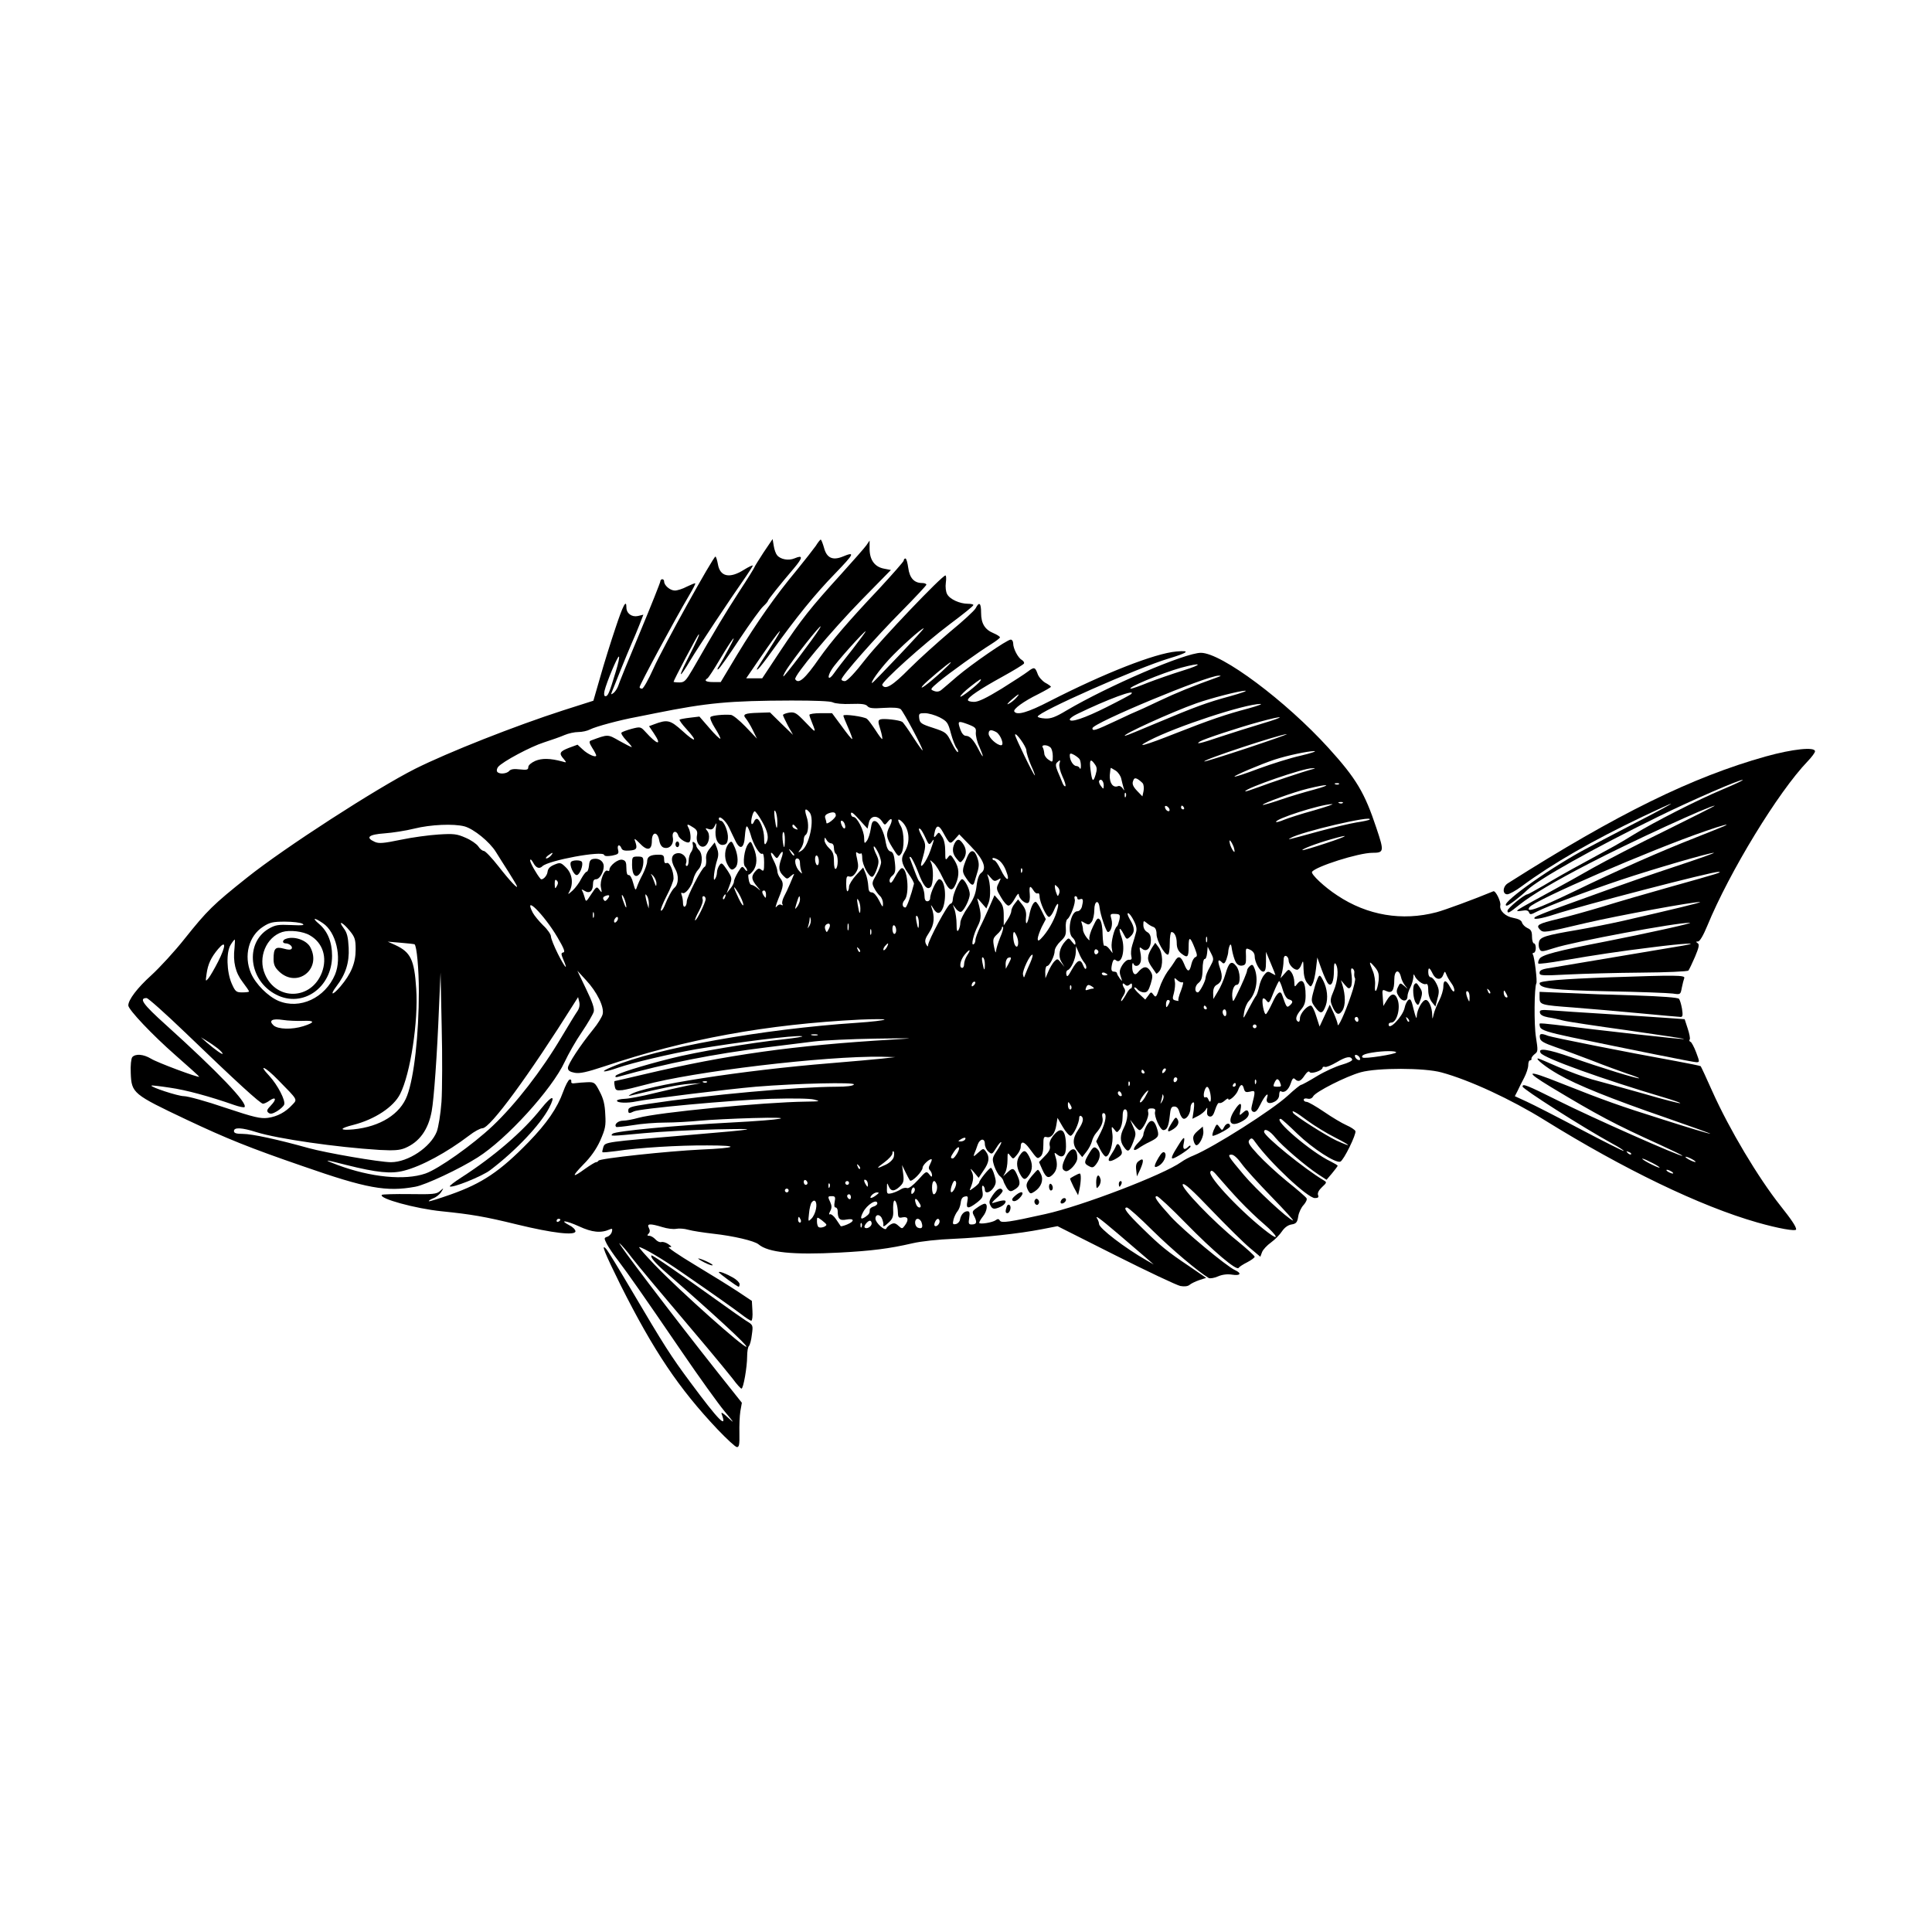 <?xml version="1.0" standalone="no"?>
<!DOCTYPE svg PUBLIC "-//W3C//DTD SVG 20010904//EN"
 "http://www.w3.org/TR/2001/REC-SVG-20010904/DTD/svg10.dtd">
<svg version="1.0" xmlns="http://www.w3.org/2000/svg"
 width="1024pt" height="1024pt" viewBox="0 0 1024 1024"
 preserveAspectRatio="xMidYMid meet">
<g transform="translate(0,1024) scale(0.1,-0.1)"
fill="#000000" stroke="none">
<path d="M4047 7312 c-26 -40 -47 -74 -47 -76 0 -3 -37 -63 -83 -133 -75 -116
-120 -191 -245 -409 -37 -63 -44 -71 -71 -71 -17 0 -31 2 -31 3 0 8 123 240
131 249 13 13 -6 -29 -59 -133 -52 -101 -41 -100 18 0 40 67 212 326 294 443
19 28 35 53 36 57 0 4 -21 -6 -47 -22 -76 -48 -127 -37 -138 30 -4 22 -10 40
-13 40 -12 -1 -279 -482 -328 -592 -27 -60 -54 -108 -61 -108 -7 0 -13 3 -13
8 1 14 181 348 264 489 19 32 33 59 31 61 -2 2 -21 -6 -44 -17 -22 -12 -51
-21 -64 -21 -25 0 -57 27 -57 48 0 7 -4 12 -10 12 -5 0 -10 -5 -10 -11 0 -6
-49 -129 -109 -273 -60 -143 -112 -271 -115 -283 -4 -11 -14 -27 -23 -35 -15
-11 -16 -11 -9 7 5 11 25 63 46 115 21 52 47 115 58 140 11 25 30 69 41 98
l21 54 -29 -7 c-33 -7 -61 14 -61 46 0 45 -18 11 -58 -110 -24 -71 -60 -186
-80 -257 l-37 -128 -160 -51 c-257 -83 -609 -222 -785 -310 -204 -103 -692
-418 -890 -576 -181 -144 -212 -175 -331 -324 -52 -66 -133 -154 -178 -195
-73 -66 -121 -129 -121 -159 0 -22 127 -156 249 -263 71 -62 128 -114 127
-115 -5 -6 -225 76 -256 96 -40 24 -82 27 -99 8 -6 -8 -10 -43 -8 -85 4 -106
12 -112 297 -247 212 -100 333 -149 615 -246 338 -118 443 -137 596 -109 53 9
236 95 330 155 154 97 394 361 462 507 19 41 60 113 91 158 31 46 59 94 63
108 4 18 -7 51 -41 121 l-46 96 46 -50 c58 -62 98 -143 88 -181 -4 -15 -26
-51 -50 -80 -69 -85 -134 -184 -134 -204 0 -14 10 -21 36 -26 27 -5 63 3 157
34 431 145 860 223 1357 248 74 3 132 3 128 0 -3 -4 -68 -12 -145 -17 -499
-33 -1063 -134 -1298 -233 -73 -30 -51 -34 31 -5 79 27 273 73 414 98 218 37
522 75 560 69 14 -2 -31 -9 -100 -17 -173 -18 -462 -67 -595 -101 -155 -39
-284 -80 -292 -92 -4 -8 2 -9 18 -4 250 70 501 120 784 155 88 11 201 25 250
31 50 6 196 13 325 15 214 3 222 3 90 -5 -524 -31 -875 -80 -1316 -184 -84
-20 -154 -36 -156 -36 -3 0 -3 -12 0 -26 4 -23 8 -25 41 -22 20 3 71 15 115
27 256 71 961 155 1261 150 l70 -2 -70 -8 c-38 -4 -160 -15 -270 -24 -471 -38
-991 -119 -1063 -166 -14 -8 -12 -9 8 -4 154 37 246 56 300 60 l65 4 -71 -13
c-38 -8 -119 -26 -180 -41 -60 -15 -128 -28 -152 -29 -23 -1 -42 -5 -42 -10 0
-12 55 -14 102 -4 60 13 494 66 633 78 221 18 529 25 521 12 -5 -8 -39 -12
-94 -12 -212 -1 -671 -42 -997 -91 -93 -14 -105 -18 -105 -35 0 -16 5 -17 29
-5 27 15 517 60 726 67 114 3 206 2 230 -4 36 -9 32 -10 -45 -11 -225 -3 -783
-57 -887 -86 -28 -8 -65 -15 -81 -15 -26 0 -49 -20 -36 -33 2 -2 42 2 87 9 45
8 123 14 172 14 50 0 133 5 185 10 52 5 178 11 280 14 250 7 170 -9 -120 -24
-292 -15 -609 -45 -623 -59 -14 -14 -15 -14 168 3 83 8 254 17 380 20 247 5
232 2 -145 -30 -444 -37 -442 -37 -452 -63 -4 -13 -7 -26 -5 -28 3 -2 35 1 73
6 118 18 332 31 483 30 179 0 158 -14 -34 -22 -171 -8 -539 -47 -543 -59 -2
-4 -8 -8 -13 -8 -5 0 -31 -16 -58 -35 -70 -51 -73 -43 -9 23 38 38 68 80 89
126 27 62 31 78 27 140 -2 52 -10 84 -30 121 -24 47 -28 50 -64 49 -22 -1 -50
-3 -64 -5 -17 -3 -24 0 -22 9 1 8 -3 12 -9 10 -7 -2 -22 -31 -34 -64 -31 -87
-87 -168 -184 -268 -150 -154 -245 -218 -412 -277 -62 -22 -114 -38 -116 -36
-2 3 9 10 24 16 16 6 35 22 42 34 14 22 13 22 -7 4 -18 -16 -37 -18 -161 -16
-78 1 -144 -1 -147 -4 -19 -19 178 -73 316 -87 157 -16 229 -28 400 -70 189
-46 310 -60 310 -36 0 8 -14 23 -31 31 -59 31 -20 27 50 -5 69 -32 116 -37
163 -16 13 6 15 3 11 -13 -3 -11 -14 -23 -24 -26 -18 -6 -18 -8 -3 -38 9 -17
37 -59 63 -92 54 -72 115 -158 335 -480 90 -132 192 -274 226 -315 52 -62 55
-68 20 -35 -29 27 -40 33 -35 20 31 -82 -16 -34 -165 167 -105 141 -139 195
-315 493 -65 110 -124 207 -132 215 -30 33 -9 -19 76 -191 176 -350 308 -547
515 -766 49 -51 94 -93 102 -93 12 0 14 15 13 73 -1 39 1 92 5 117 l8 45 -124
156 c-245 309 -550 711 -524 689 10 -8 39 -41 64 -75 43 -55 138 -168 401
-479 51 -61 112 -135 134 -163 21 -29 43 -53 47 -53 10 0 30 114 30 171 0 25
4 49 9 54 6 6 13 33 16 61 7 51 7 51 -31 74 -20 13 -87 60 -148 104 -191 137
-349 246 -353 242 -8 -8 20 -41 72 -86 261 -228 438 -391 431 -398 -10 -10
-347 290 -484 432 -51 53 -89 96 -84 96 17 0 127 -65 226 -134 180 -124 271
-189 315 -222 24 -19 48 -34 53 -34 5 0 8 24 6 53 l-3 52 -75 50 c-41 27 -144
91 -229 142 -85 51 -146 93 -136 93 18 0 17 2 -3 16 -13 9 -29 13 -37 11 -7
-3 -21 3 -31 14 -9 10 -24 19 -33 19 -11 0 -12 3 -3 12 7 7 8 17 1 30 -12 23
6 24 72 4 25 -8 58 -12 73 -9 15 3 44 1 64 -5 21 -6 80 -15 132 -21 109 -12
218 -38 240 -56 52 -44 183 -57 430 -44 170 9 264 21 385 49 46 11 140 21 220
24 157 7 345 27 468 51 l82 16 308 -155 c169 -85 324 -158 343 -162 21 -4 40
-2 49 6 8 7 31 18 51 25 l37 12 -89 61 c-118 79 -154 109 -247 200 -85 83
-107 112 -84 112 7 0 69 -55 137 -123 103 -101 239 -216 297 -251 7 -3 29 0
49 9 23 10 50 13 75 9 44 -7 52 7 15 24 -46 21 -272 209 -340 283 -76 84 -93
109 -74 109 7 0 76 -64 153 -143 146 -149 270 -254 280 -237 4 6 24 19 46 30
21 11 39 24 39 29 0 5 -42 43 -92 84 -125 100 -303 286 -289 300 8 8 51 -31
154 -139 79 -82 169 -171 200 -197 l57 -48 9 24 c5 14 27 37 48 52 21 15 47
42 58 59 13 19 31 33 50 36 25 4 31 11 36 43 3 20 16 48 29 61 12 14 19 29 15
35 -3 6 -50 47 -104 90 -54 44 -123 108 -154 142 -47 51 -55 65 -45 77 11 13
16 11 33 -14 76 -106 276 -294 314 -294 17 0 22 4 17 16 -4 11 4 26 21 42 26
24 26 26 9 36 -101 60 -316 234 -316 257 0 22 31 6 60 -31 34 -42 159 -150
228 -195 l43 -28 29 34 c16 19 29 37 30 40 0 3 -17 13 -37 23 -102 48 -311
226 -265 226 4 0 44 -36 88 -79 83 -80 203 -157 228 -148 18 7 86 146 80 162
-3 7 -24 21 -47 31 -23 10 -77 42 -119 71 -43 29 -84 53 -93 53 -8 0 -15 5
-15 11 0 6 9 9 20 6 13 -3 24 1 30 12 12 24 176 107 253 128 88 24 336 24 427
-1 148 -40 370 -143 547 -253 419 -260 825 -456 1126 -542 112 -32 207 -49
207 -37 0 15 -25 52 -83 125 -118 149 -271 405 -361 606 -32 72 -60 132 -62
134 -2 2 -61 14 -131 27 -272 49 -653 125 -678 134 -38 15 -47 12 -43 -11 2
-17 20 -27 83 -49 44 -15 132 -48 195 -72 63 -25 146 -55 183 -68 38 -12 67
-24 65 -25 -5 -5 -207 57 -359 111 -126 44 -181 52 -163 23 16 -27 334 -141
651 -235 51 -15 91 -29 89 -31 -2 -3 -91 20 -197 51 -107 30 -229 64 -271 75
-42 12 -123 42 -179 66 -56 25 -104 45 -107 45 -17 0 42 -47 107 -84 99 -57
280 -130 576 -232 132 -46 235 -83 230 -83 -6 -1 -119 33 -250 75 -229 72
-308 100 -545 194 -180 72 -194 66 -49 -22 246 -148 336 -196 572 -303 70 -32
126 -59 124 -61 -7 -7 -487 206 -654 290 -173 86 -193 94 -193 77 0 -13 320
-217 475 -302 39 -21 66 -39 60 -39 -5 0 -109 52 -230 116 -121 64 -248 129
-283 145 l-63 29 14 27 c7 16 23 47 35 70 12 23 22 53 22 67 0 15 4 26 10 26
5 0 9 4 7 9 -1 5 7 16 17 24 18 13 18 19 7 89 -11 66 -9 266 2 286 6 9 -10
140 -18 152 -4 6 -1 10 4 10 6 0 11 11 11 25 0 14 -4 25 -10 25 -5 0 -10 16
-10 35 0 28 -5 38 -24 46 -13 6 -26 19 -29 29 -3 12 -19 20 -46 25 -42 7 -75
39 -69 67 4 19 -25 79 -37 74 -104 -43 -256 -99 -301 -111 -182 -48 -367 -17
-526 89 -68 44 -141 113 -134 125 18 28 247 101 320 101 62 0 63 7 21 132 -62
187 -107 262 -253 423 -227 250 -568 505 -677 505 -84 0 -489 -174 -713 -306
-58 -35 -83 -44 -113 -42 -22 1 -39 6 -39 10 0 24 531 259 695 308 103 31 118
44 40 37 -114 -10 -382 -115 -673 -264 -114 -59 -173 -76 -186 -54 -8 12 49
54 127 92 37 19 67 36 67 39 0 3 -14 13 -31 22 -16 10 -35 31 -40 48 -13 35
-18 36 -52 10 -14 -11 -76 -51 -138 -90 -80 -49 -123 -70 -146 -70 -18 0 -33
4 -33 10 0 15 66 59 184 124 58 32 109 63 113 69 3 5 -2 14 -11 19 -20 11 -46
60 -46 88 0 11 -6 20 -13 20 -19 0 -206 -129 -285 -196 -37 -32 -74 -64 -83
-71 -11 -9 -24 -11 -39 -5 -21 8 -20 10 26 49 58 48 210 157 276 198 27 17 48
33 48 37 0 4 -15 14 -34 22 -46 19 -66 51 -66 108 0 53 -10 61 -29 24 -7 -13
-68 -69 -135 -124 -66 -56 -164 -144 -216 -196 -90 -91 -128 -114 -144 -87 -9
13 221 220 361 325 67 50 122 94 122 99 1 4 -13 7 -29 7 -43 0 -96 24 -110 51
-7 12 -10 39 -7 60 3 22 2 39 -2 39 -18 0 -338 -336 -422 -442 -58 -75 -99
-118 -111 -118 -10 0 -18 4 -18 9 0 18 183 225 317 360 73 74 133 138 133 142
0 5 -10 9 -23 9 -42 0 -66 27 -73 80 -4 28 -10 50 -15 50 -5 0 -9 -5 -9 -11 0
-5 -60 -73 -132 -151 -161 -170 -252 -277 -315 -366 -77 -111 -111 -140 -128
-112 -10 16 189 254 353 422 l154 157 -36 7 c-49 9 -76 45 -77 103 l0 46 -17
-25 c-9 -13 -70 -82 -134 -153 -161 -177 -211 -240 -322 -407 l-96 -145 -43 0
-42 0 72 105 c117 171 145 196 48 45 -70 -109 -70 -109 -57 -101 6 4 39 46 73
94 131 182 227 301 334 411 105 109 109 119 39 90 -51 -20 -82 -6 -96 46 -7
25 -15 45 -18 45 -3 0 -15 -15 -26 -33 -12 -17 -58 -76 -102 -130 -110 -132
-210 -274 -315 -447 l-87 -145 -40 0 c-39 0 -50 8 -30 20 5 3 34 47 64 98 69
116 100 154 50 62 -20 -38 -44 -81 -53 -95 -9 -13 -11 -21 -4 -17 7 4 58 76
113 160 56 84 112 162 126 174 13 12 24 25 24 28 0 6 63 85 138 173 48 57 49
72 4 53 -32 -14 -75 -6 -93 16 -7 8 -15 30 -18 50 l-6 36 -48 -71z m296 -405
c-32 -52 -187 -256 -191 -252 -3 3 11 29 31 57 66 95 197 255 160 195z m421
-142 c-76 -80 -139 -145 -141 -145 -12 0 35 66 88 124 58 63 173 166 185 166
3 0 -56 -65 -132 -145z m-246 33 c-41 -51 -85 -108 -98 -127 -29 -42 -40 -23
-11 22 21 35 174 205 179 201 2 -1 -30 -44 -70 -96z m-1255 -120 c-34 -113
-41 -128 -54 -128 -7 0 -9 10 -5 28 11 46 68 182 76 182 5 0 -3 -37 -17 -82z
m1727 1 c-69 -63 -122 -102 -100 -74 18 22 141 125 149 125 4 -1 -19 -23 -49
-51z m1280 7 c-58 -18 -141 -47 -185 -64 -44 -18 -84 -32 -90 -32 -33 1 162
82 265 111 112 30 120 19 10 -15z m190 -33 c-142 -51 -223 -84 -318 -129 -63
-30 -115 -54 -117 -54 -1 0 -51 -22 -109 -50 -111 -52 -126 -57 -126 -40 0 27
609 280 670 279 13 -1 13 -1 0 -6z m-1264 -22 c-12 -19 -106 -92 -106 -83 0 6
23 29 51 51 52 41 65 49 55 32z m1324 -81 c-122 -33 -182 -55 -394 -144 -85
-36 -158 -66 -163 -66 -25 2 247 126 377 172 79 28 231 67 260 67 14 0 -22
-13 -80 -29z m-525 11 c-6 -5 -64 -36 -130 -69 -115 -58 -195 -85 -195 -65 0
5 17 18 38 28 158 77 319 137 287 106z m-611 -22 c-10 -11 -28 -25 -39 -30
-11 -6 -4 4 15 21 40 35 52 39 24 9z m-969 -22 c11 -6 54 -10 96 -8 56 2 78
-1 87 -12 9 -11 30 -13 87 -9 48 3 80 1 89 -7 14 -12 116 -203 116 -218 0 -4
-22 26 -49 68 -27 42 -53 79 -59 83 -16 10 -99 19 -116 13 -13 -5 -13 -12 0
-53 8 -26 12 -49 10 -51 -2 -2 -18 19 -35 46 -18 27 -38 55 -46 61 -15 12
-125 27 -125 17 0 -4 11 -32 25 -63 14 -32 24 -59 22 -61 -3 -2 -27 28 -55 67
l-52 70 -60 0 c-33 0 -60 -4 -60 -9 0 -5 7 -25 15 -44 22 -54 20 -54 -37 6
-47 49 -56 54 -85 50 -18 -3 -33 -9 -33 -13 0 -4 12 -29 26 -56 l27 -49 -61
59 -61 60 -61 -2 c-73 -2 -86 -8 -67 -30 8 -10 25 -37 37 -62 l22 -45 -60 63
c-33 34 -68 63 -79 63 -39 3 -98 -3 -107 -11 -5 -5 5 -30 24 -60 18 -28 30
-53 28 -55 -3 -3 -29 22 -58 56 l-53 61 -50 -6 c-27 -3 -52 -8 -55 -10 -3 -3
14 -26 37 -51 62 -68 49 -74 -21 -10 -67 60 -80 63 -154 35 l-24 -9 25 -37
c46 -68 20 -64 -45 8 -24 26 -26 27 -72 15 -26 -7 -50 -16 -54 -20 -4 -4 8
-23 26 -42 19 -19 31 -35 28 -35 -3 0 -33 15 -65 33 -63 36 -59 36 -151 2 -11
-4 -9 -13 7 -39 12 -18 21 -37 21 -40 0 -14 -45 6 -72 32 l-27 25 -46 -17
c-49 -19 -54 -29 -27 -59 16 -20 16 -20 -8 -13 -64 17 -107 18 -143 3 -22 -10
-37 -23 -37 -33 0 -14 -7 -16 -45 -12 -31 4 -48 1 -56 -8 -13 -16 -55 -19 -64
-4 -4 6 -1 17 5 25 23 28 173 108 243 130 40 13 89 30 109 39 21 9 53 16 73
16 20 0 48 6 63 14 29 15 159 50 247 66 28 6 73 14 100 20 274 55 389 66 720
67 124 0 208 -3 220 -10z m2205 -31 c-125 -33 -206 -61 -387 -132 -166 -66
-223 -81 -142 -39 142 74 505 193 589 194 14 0 -13 -10 -60 -23z m-1640 -48
c40 -21 45 -28 60 -85 9 -34 23 -69 30 -78 7 -8 10 -18 7 -21 -3 -4 -18 19
-33 49 -27 54 -29 56 -98 79 -63 20 -71 26 -74 51 -3 25 0 27 30 27 19 0 54
-10 78 -22z m1710 -33 c-63 -19 -162 -50 -219 -69 -106 -36 -139 -44 -111 -26
20 13 205 74 315 104 135 37 147 30 15 -9z m-1518 -48 c-1 -15 6 -48 18 -73
26 -60 25 -71 -2 -19 -27 53 -47 75 -69 75 -10 0 -21 12 -28 31 -17 48 -15 50
37 31 42 -16 47 -21 44 -45z m108 3 c23 -13 45 -70 26 -70 -22 0 -66 40 -66
61 0 21 12 24 40 9z m160 -97 c0 -12 11 -47 24 -78 14 -30 23 -55 21 -55 -7 0
-105 204 -105 215 1 20 59 -61 60 -82z m1171 12 c-124 -41 -226 -73 -228 -71
-9 9 402 144 437 145 8 0 -86 -33 -209 -74z m-1043 3 c7 -7 12 -27 12 -46 0
-33 -1 -34 -22 -19 -13 8 -23 23 -23 33 -1 11 -4 25 -8 32 -11 16 25 16 41 0z
m1327 -43 c-55 -12 -156 -44 -224 -69 -68 -26 -126 -45 -128 -42 -5 4 140 66
213 90 68 22 172 44 209 45 17 0 -15 -11 -70 -24z m-1173 -19 c4 -6 7 -22 7
-36 0 -14 -3 -19 -6 -12 -2 6 -11 12 -18 12 -16 0 -35 30 -35 55 0 13 4 14 23
4 12 -7 25 -17 29 -23z m-107 -25 c-3 -11 4 -40 16 -66 12 -25 19 -48 16 -52
-4 -3 -11 5 -16 18 -5 13 -16 40 -25 60 -11 27 -12 39 -4 47 17 17 20 15 13
-7z m188 -2 c12 -16 12 -28 4 -55 -13 -43 -19 -37 -27 26 -7 54 0 62 23 29z
m111 -34 c13 -9 26 -28 29 -43 3 -15 9 -36 12 -47 6 -18 5 -18 -5 -3 -6 9 -17
15 -25 11 -26 -10 -45 17 -43 58 2 22 4 39 6 39 1 0 13 -7 26 -15z m1042 8
c-43 -11 -225 -72 -288 -96 -38 -14 -68 -24 -68 -21 0 16 311 124 355 122 19
0 19 -1 1 -5z m-899 -75 c5 -7 7 -26 4 -41 l-6 -28 -28 29 c-21 22 -27 36 -22
51 5 16 10 19 24 12 10 -6 22 -16 28 -23z m-207 -11 c-1 -21 -1 -21 -15 -3 -8
10 -12 23 -9 28 9 14 24 -2 24 -25z m1247 7 c-3 -3 -12 -4 -19 -1 -8 3 -5 6 6
6 11 1 17 -2 13 -5z m-132 -29 c-49 -13 -130 -37 -179 -54 -49 -17 -91 -29
-93 -27 -6 6 166 69 239 86 109 27 136 23 33 -5z m-998 -37 c-3 -8 -6 -5 -6 6
-1 11 2 17 5 13 3 -3 4 -12 1 -19z m1150 -34 c-3 -3 -12 -4 -19 -1 -8 3 -5 6
6 6 11 1 17 -2 13 -5z m-152 -39 c-66 -18 -137 -41 -159 -50 -21 -9 -40 -14
-42 -12 -14 14 234 94 296 95 14 1 -29 -14 -95 -33z m-767 7 c6 -18 -15 -14
-22 4 -4 10 -1 14 6 12 6 -2 14 -10 16 -16z m77 8 c3 -5 1 -10 -4 -10 -6 0
-11 5 -11 10 0 6 2 10 4 10 3 0 8 -4 11 -10z m-2155 -74 c0 -51 -6 -43 -14 19
-4 34 -3 45 4 35 5 -8 10 -33 10 -54z m171 48 c28 -34 -1 -177 -43 -203 -20
-12 -20 -12 -4 10 9 13 16 33 16 46 0 12 4 24 9 27 16 10 19 61 6 98 -13 40
-7 49 16 22z m-252 -48 c32 -55 38 -90 21 -116 -7 -11 -10 -3 -10 28 0 43 -23
102 -39 102 -5 0 -12 -7 -15 -16 -4 -9 -9 -14 -12 -11 -8 8 6 67 16 67 5 0 22
-24 39 -54z m391 31 c-1 -14 -50 -52 -50 -38 0 5 -3 16 -6 25 -4 11 2 19 17
25 27 10 39 6 39 -12z m175 -38 c8 38 44 43 69 9 15 -23 16 -23 31 -4 22 28
29 13 11 -23 -22 -42 -20 -59 15 -115 29 -47 32 -49 45 -31 18 24 17 113 -1
145 -19 33 -19 45 1 29 44 -37 52 -111 18 -166 -21 -34 -17 -59 19 -111 19
-26 33 -52 31 -57 -14 -57 -38 -125 -45 -125 -17 0 -20 22 -5 39 29 32 15 179
-16 169 -7 -3 -22 -23 -34 -46 -16 -30 -24 -37 -28 -26 -4 9 2 23 13 32 16 14
19 26 14 71 -4 40 -10 55 -23 58 -12 3 -20 19 -25 46 -8 56 -36 111 -57 115
-13 2 -18 -7 -23 -42 -4 -25 -13 -53 -21 -63 -12 -16 -13 -15 -14 16 0 38 -37
111 -57 111 -7 0 -13 8 -13 18 1 12 14 2 44 -32 l44 -48 7 31z m-742 -23 c9
-20 25 -52 34 -71 25 -53 47 -43 51 23 2 28 6 52 10 52 5 0 13 -19 20 -42 14
-54 49 -111 62 -103 6 4 10 -14 10 -46 0 -44 -2 -50 -15 -39 -12 10 -18 8 -34
-11 -21 -26 -18 -42 13 -79 21 -25 21 -25 0 -7 -11 9 -25 17 -31 17 -6 0 -13
13 -15 30 -3 16 -2 28 0 25 3 -2 13 6 23 19 23 29 24 74 3 124 -14 35 -16 36
-29 18 -20 -26 -30 -105 -16 -119 6 -6 11 -15 11 -21 0 -5 -6 -2 -13 8 -13 17
-15 16 -35 -16 -12 -20 -22 -42 -22 -51 0 -8 -9 -25 -20 -38 l-19 -24 15 40
c15 40 15 42 -12 84 -26 38 -30 41 -41 25 -7 -10 -13 -27 -13 -38 0 -12 -5
-28 -11 -36 -12 -18 -3 57 13 105 7 21 6 39 -2 60 l-12 30 -24 -30 c-18 -21
-24 -39 -21 -62 1 -18 -2 -34 -8 -37 -16 -6 -95 -160 -95 -184 0 -12 -4 -24
-10 -27 -6 -3 -10 5 -10 19 0 13 -3 32 -7 42 -4 11 -3 15 4 11 15 -9 50 36 58
74 4 17 16 40 26 50 23 23 25 81 4 103 -8 8 -15 19 -15 25 0 5 -5 13 -12 17
-7 5 -9 1 -6 -13 3 -11 -1 -28 -8 -38 -8 -10 -14 -31 -14 -47 0 -15 -4 -28
-10 -28 -5 0 -7 6 -4 14 10 27 -15 57 -44 54 -35 -4 -40 -37 -14 -82 21 -35
19 -82 -3 -101 -13 -11 -35 -51 -54 -99 -7 -16 -15 -26 -18 -22 -4 3 10 38 30
77 20 38 37 80 37 93 0 40 -21 88 -36 82 -10 -4 -14 2 -14 19 0 21 -5 25 -29
25 -44 0 -61 -10 -61 -36 0 -12 -11 -43 -23 -67 -13 -24 -27 -55 -31 -68 -7
-21 -9 -19 -20 21 -6 25 -17 44 -24 42 -8 -1 -12 12 -12 37 0 31 -4 40 -21 44
-22 6 -69 -31 -69 -53 0 -6 -4 -9 -10 -5 -16 10 -42 -54 -35 -88 6 -30 6 -31
-8 -13 -14 19 -16 18 -43 -23 -28 -43 -28 -43 -35 -18 -4 14 -10 31 -14 37 -5
7 0 7 14 -2 26 -16 44 -1 44 36 0 18 5 26 17 26 18 0 40 38 40 69 0 25 -24 43
-52 39 -18 -2 -24 -10 -26 -35 -2 -18 -7 -33 -12 -33 -5 0 -18 -17 -29 -37
-10 -21 -31 -49 -46 -63 -26 -23 -27 -23 -16 -3 21 41 14 92 -18 124 -28 28
-32 29 -63 16 -24 -10 -34 -21 -36 -39 -3 -22 -28 -46 -37 -36 -20 23 -55 85
-55 97 1 10 6 6 16 -11 15 -29 33 -35 49 -19 32 31 319 84 327 60 2 -7 17 -8
42 -4 33 7 37 10 32 31 -7 26 8 33 18 8 4 -11 17 -14 43 -12 39 3 43 11 28 53
-5 14 2 9 24 -13 41 -44 66 -40 66 11 0 50 30 52 39 3 4 -22 13 -36 26 -39 30
-8 53 20 46 55 -6 32 19 41 29 10 6 -20 49 -45 59 -35 10 10 7 52 -4 74 -13
23 -7 24 25 3 19 -12 23 -22 19 -42 -7 -38 18 -71 43 -56 22 14 29 60 11 81
-11 14 -10 15 8 9 15 -5 24 -1 32 16 10 21 11 19 6 -12 -8 -51 10 -92 39 -88
17 2 23 11 25 35 3 33 -21 93 -38 93 -6 0 -10 5 -10 10 0 22 36 -9 53 -44z
m3396 40 c-3 -3 -34 -10 -69 -15 -36 -6 -124 -27 -195 -46 -182 -50 -172 -47
-155 -37 53 33 445 124 419 98z m-2783 -21 c11 -27 -2 -37 -14 -11 -7 16 -8
26 -1 26 5 0 12 -7 15 -15z m-2014 -15 c50 -14 133 -82 166 -135 15 -24 45
-72 67 -106 22 -35 42 -68 44 -74 10 -23 -36 25 -96 102 -36 46 -71 83 -79 83
-7 0 -21 11 -29 24 -9 13 -39 34 -68 46 -45 20 -63 22 -142 17 -49 -3 -140
-15 -201 -28 -92 -19 -116 -21 -138 -11 -51 23 -32 39 52 45 42 3 113 14 157
25 88 22 210 27 267 12z m1758 -5 c11 -13 10 -14 -4 -9 -9 3 -16 10 -16 15 0
13 6 11 20 -6z m778 -26 c36 -65 37 -66 63 -37 l23 26 62 -64 c68 -70 86 -118
54 -141 -11 -8 -20 -32 -24 -69 -5 -43 -16 -70 -46 -113 -22 -31 -40 -68 -40
-81 0 -14 -5 -32 -10 -40 -7 -11 -10 -2 -10 32 0 26 -5 59 -10 75 l-10 28 17
-22 c10 -13 23 -19 29 -15 17 11 44 68 44 92 0 27 -27 80 -41 80 -13 0 -48
-78 -49 -107 0 -13 -6 -23 -12 -23 -14 0 -118 -194 -119 -220 0 -10 -4 -7 -11
6 -8 17 -5 29 17 62 27 41 31 83 11 137 -4 11 0 8 9 -7 21 -37 40 -35 54 3 20
59 8 149 -21 149 -13 0 -48 -73 -48 -101 0 -9 -7 -16 -15 -16 -10 0 -15 10
-15 29 0 27 -15 66 -29 78 -3 3 -13 25 -22 50 -9 25 -20 54 -24 64 -6 13 -5
17 2 13 6 -4 23 -38 38 -76 29 -78 49 -101 68 -82 14 14 16 97 3 126 -9 20 -9
20 12 1 12 -10 33 -45 48 -77 34 -72 50 -80 70 -34 20 48 18 84 -7 125 -20 32
-22 33 -35 15 -13 -17 -14 -14 -14 33 0 33 -6 63 -17 78 -16 25 -17 25 -30 8
-14 -19 -16 -12 -7 24 9 30 22 28 42 -9z m-93 -29 c17 -38 20 -40 32 -24 17
24 16 18 -6 -45 -20 -57 -60 -110 -47 -61 25 87 25 93 5 131 -21 42 -24 53
-11 45 5 -3 17 -24 27 -46z m-745 -10 c0 -22 -2 -40 -4 -40 -2 0 -6 18 -8 40
-2 22 0 40 4 40 5 0 8 -18 8 -40z m2866 -20 c-66 -22 -121 -38 -123 -36 -5 5
72 35 150 57 111 32 95 19 -27 -21z m-2621 0 c9 0 15 -10 15 -24 0 -14 5 -28
10 -31 6 -3 10 -21 10 -40 0 -19 -4 -37 -10 -40 -6 -4 -10 12 -10 40 0 36 -5
51 -25 69 -14 13 -25 32 -25 42 1 18 1 18 11 2 5 -10 17 -18 24 -18z m2134
-20 c5 -17 6 -28 2 -25 -5 3 -14 19 -20 35 -5 17 -6 28 -2 25 5 -3 14 -19 20
-35z m-1869 -79 c0 -13 -11 -44 -25 -67 -24 -41 -25 -46 -11 -72 8 -16 22 -34
30 -41 9 -8 16 -25 16 -40 0 -23 -2 -21 -21 17 -13 25 -28 42 -38 42 -13 0
-18 9 -19 34 -1 19 -7 49 -14 66 l-13 32 -38 -41 c-20 -22 -37 -50 -37 -60 0
-11 -3 -22 -8 -25 -4 -2 -7 15 -7 40 0 36 3 43 17 38 11 -3 23 4 34 21 14 22
15 34 7 71 -8 34 -8 42 2 34 6 -5 15 -7 18 -3 4 3 7 -8 7 -25 0 -36 37 -105
54 -99 6 2 17 21 24 43 11 33 11 44 -2 72 -23 46 -19 64 4 22 11 -19 19 -46
20 -59z m-461 35 c-3 -3 -11 5 -18 17 -13 21 -12 21 5 5 10 -10 16 -20 13 -22z
m-68 -17 c-16 -46 -14 -66 10 -90 20 -20 21 -20 41 -2 12 10 19 14 16 8 -2 -5
-12 -28 -21 -50 -9 -22 -24 -53 -32 -68 -8 -16 -12 -34 -8 -39 4 -7 1 -8 -6
-4 -7 5 -18 0 -26 -10 -8 -11 -3 8 10 41 29 70 30 85 10 111 -8 10 -15 27 -15
37 0 10 -9 36 -20 57 -21 41 -17 54 5 23 12 -15 14 -15 26 5 18 29 24 20 10
-19z m-1221 16 c-7 -8 -18 -15 -24 -15 -6 0 -2 7 8 15 25 19 32 19 16 0z
m1420 -31 c0 -14 -4 -22 -10 -19 -5 3 -10 17 -10 31 0 14 4 22 10 19 6 -3 10
-17 10 -31z m992 -49 c25 -63 1 -56 -29 8 -13 26 -27 47 -33 47 -5 0 -10 4
-10 9 0 6 12 4 27 -4 17 -9 34 -31 45 -60z m-1092 41 c0 -13 3 -33 7 -43 6
-16 5 -16 -8 -3 -24 23 -33 70 -14 70 9 0 15 -9 15 -24z m1177 -48 c-3 -8 -6
-5 -6 6 -1 11 2 17 5 13 3 -3 4 -12 1 -19z m-1938 -62 c0 -17 -3 -15 -11 9 -6
17 -13 35 -17 40 -3 6 2 2 12 -8 9 -11 17 -29 16 -41z m1810 21 c18 11 18 11
4 -18 -14 -27 -13 -32 12 -74 14 -25 32 -45 40 -45 8 0 23 17 34 38 11 20 20
30 21 21 0 -22 36 -53 50 -44 7 4 10 24 8 46 -4 44 1 49 20 19 7 -12 17 -18
22 -15 6 3 10 -4 10 -17 1 -31 36 -108 50 -108 6 0 18 16 26 35 17 42 29 46
19 8 -10 -45 -42 -105 -74 -143 -24 -28 -30 -31 -31 -16 0 10 10 38 21 62 l22
42 -23 46 c-12 25 -26 46 -31 46 -12 0 -26 -29 -34 -73 -10 -49 -21 -55 -17
-9 3 27 -3 45 -19 66 l-23 29 -18 -23 c-10 -12 -18 -30 -18 -39 0 -9 -9 -29
-20 -46 l-20 -30 0 52 c0 41 -5 58 -24 80 l-25 28 -26 -60 c-15 -33 -37 -83
-51 -110 -13 -28 -24 -58 -24 -67 0 -9 -4 -20 -10 -23 -15 -9 0 54 23 98 19
37 19 62 1 127 -7 24 -7 24 18 -5 l26 -30 12 30 c12 31 10 104 -4 140 -6 16
-4 15 13 -5 17 -21 23 -23 40 -13z m-2338 -34 c-9 -16 -10 -14 -11 12 0 21 3
26 11 18 8 -8 8 -16 0 -30z m2663 -38 c-7 -18 -8 -18 -15 1 -4 10 -8 26 -8 34
-1 12 1 12 14 -1 10 -10 13 -22 9 -34z m-1674 -60 c0 -11 -11 4 -25 33 -32 68
-32 78 0 27 13 -22 24 -49 25 -60z m120 53 c0 -19 -2 -20 -10 -8 -13 19 -13
30 0 30 6 0 10 -10 10 -22z m-840 -23 c-11 -13 -15 -13 -21 -3 -5 8 -2 15 9
19 23 9 27 3 12 -16z m96 -20 c9 -39 0 -30 -15 15 -6 19 -7 30 -2 25 5 -6 13
-23 17 -40z m123 -5 l-1 -25 -8 25 c-4 14 -8 32 -9 40 -1 13 0 13 9 0 5 -8 9
-26 9 -40z m404 35 c-3 -9 -8 -14 -10 -11 -3 3 -2 9 2 15 9 16 15 13 8 -4z
m-103 -10 c0 -19 -50 -119 -56 -113 -2 3 7 25 21 50 14 26 23 53 19 62 -3 9
-1 16 5 16 6 0 11 -7 11 -15z m500 -3 c0 -10 -7 -27 -15 -38 -13 -17 -13 -15
-3 19 12 41 18 47 18 19z m1470 7 c0 -6 7 -9 15 -5 16 6 18 -5 9 -41 -4 -13
-14 -23 -24 -23 -36 0 -56 -114 -25 -140 8 -7 15 -20 15 -29 0 -12 -4 -11 -18
7 -17 22 -18 23 -35 4 -32 -35 -40 -77 -22 -109 l17 -28 -19 23 c-18 22 -19
22 -36 5 -9 -10 -23 -34 -31 -53 l-15 -35 -1 33 c0 17 4 32 10 32 13 0 40 54
40 80 0 12 14 35 31 51 26 24 30 35 28 69 -2 23 2 44 8 48 17 11 46 90 39 107
-3 8 -1 15 4 15 6 0 10 -5 10 -11z m-1150 -53 c0 -39 -6 -31 -14 19 -5 29 -4
36 3 25 6 -8 11 -28 11 -44z m1268 3 c4 -37 35 -129 44 -129 16 0 27 38 19 67
-8 28 -7 30 19 29 26 -1 28 -4 23 -31 -4 -16 -9 -32 -13 -35 -14 -10 -32 -82
-28 -112 l5 -30 -17 22 c-10 13 -21 20 -26 17 -5 -3 -9 24 -10 59 0 36 -6 70
-14 79 -11 13 -16 9 -37 -36 -14 -28 -22 -58 -19 -67 4 -9 -3 -6 -14 8 -11 14
-20 33 -20 42 0 9 -3 24 -6 33 -6 15 -4 15 15 3 20 -11 24 -11 37 6 8 11 14
40 14 64 0 47 23 57 28 11z m-2874 -156 c34 -58 43 -79 32 -81 -13 -3 -13 -8
0 -39 27 -62 9 -44 -29 31 -20 40 -37 82 -37 93 0 10 -18 37 -41 58 -22 22
-47 52 -55 67 -53 102 59 -9 130 -129z m193 105 c-3 -7 -5 -2 -5 12 0 14 2 19
5 13 2 -7 2 -19 0 -25z m2862 -17 c15 -29 18 -46 11 -67 -4 -16 -13 -45 -19
-64 -6 -19 -8 -45 -5 -57 4 -16 2 -21 -12 -20 -10 1 -25 -11 -36 -29 -15 -25
-16 -37 -8 -60 9 -27 9 -28 -5 -10 -8 11 -15 23 -15 28 0 4 -7 8 -15 8 -16 0
-18 12 -9 48 5 16 10 20 19 12 31 -25 51 59 30 121 -19 51 -12 62 10 19 16
-31 17 -31 36 -14 25 22 24 48 -2 90 -11 19 -16 34 -10 34 6 0 19 -17 30 -39z
m-1139 -13 c0 -38 -5 -34 -13 10 -4 21 -3 31 3 27 6 -3 10 -20 10 -37z m-1596
17 c-4 -8 -10 -15 -15 -15 -4 0 -6 7 -3 15 4 8 10 15 15 15 4 0 6 -7 3 -15z
m1016 -32 c-11 -17 -11 -17 -6 0 3 10 7 26 7 35 1 15 2 15 6 0 2 -10 -1 -25
-7 -35z m-2579 14 c70 -46 102 -182 65 -272 -53 -125 -187 -187 -300 -140 -56
24 -121 89 -146 147 -39 92 -12 197 64 246 35 23 52 27 116 27 41 0 83 -5 93
-11 14 -8 0 -10 -60 -7 -68 3 -83 1 -118 -19 -129 -75 -107 -276 39 -350 140
-72 296 37 296 206 0 73 -24 131 -69 169 -39 33 -27 36 20 4z m4402 -20 c11
-4 17 -17 17 -39 0 -33 42 -108 60 -108 6 0 10 27 10 60 0 33 4 60 9 60 16 0
28 -25 28 -59 0 -24 7 -40 22 -53 35 -28 41 -23 41 34 0 57 8 55 33 -9 13 -34
14 -42 3 -46 -8 -3 -17 -19 -21 -36 -10 -46 -21 -46 -39 0 -17 42 -32 46 -50
13 -6 -10 -23 -35 -38 -54 -14 -20 -34 -59 -43 -88 -16 -47 -19 -51 -31 -35
-12 17 -14 17 -28 -4 l-16 -21 -31 29 c-18 16 -30 32 -27 35 3 2 11 -2 18 -11
7 -8 22 -15 34 -15 17 0 24 10 35 45 12 40 11 48 -3 70 -18 27 -38 24 -66 -10
-16 -20 -30 -3 -29 35 0 14 3 19 6 13 7 -20 31 -15 38 7 4 11 3 35 -1 53 -6
28 -5 30 10 18 23 -19 46 3 46 45 0 23 -6 37 -20 44 -12 7 -20 21 -20 37 0 24
1 25 18 11 9 -8 25 -18 35 -21z m-4259 -21 c27 -33 31 -46 31 -99 0 -71 -24
-129 -81 -196 -42 -49 -58 -48 -21 1 49 64 69 126 65 205 -3 56 -8 79 -27 104
-33 44 -4 31 33 -15z m2537 7 c-9 -17 -10 -17 -17 1 -4 11 -2 21 7 27 18 11
24 -5 10 -28z m106 0 c-3 -10 -5 -4 -5 12 0 17 2 24 5 18 2 -7 2 -21 0 -30z
m253 -4 c0 -10 -4 -19 -10 -19 -5 0 -10 12 -10 26 0 14 4 23 10 19 6 -3 10
-15 10 -26z m551 -38 c-11 -27 -21 -60 -22 -73 -1 -13 -5 -3 -10 22 -8 41 -6
47 16 68 14 12 25 28 25 34 0 6 3 8 6 5 4 -4 -3 -29 -15 -56z m-684 17 c-3 -7
-5 -2 -5 12 0 14 2 19 5 13 2 -7 2 -19 0 -25z m-2974 -6 c68 -39 93 -117 63
-197 -56 -146 -242 -151 -302 -8 -38 88 7 196 92 223 39 12 111 4 147 -18z
m3748 -9 c12 -32 3 -66 -11 -43 -10 16 -14 70 -5 70 3 0 10 -12 16 -27z m1006
-25 c-3 -7 -5 -2 -5 12 0 14 2 19 5 13 2 -7 2 -19 0 -25z m-5154 -32 c-9 -74
5 -132 43 -181 19 -25 34 -47 34 -50 0 -3 -16 -5 -36 -5 -32 0 -37 4 -56 47
-27 62 -30 168 -5 206 9 15 19 27 21 27 2 0 1 -20 -1 -44z m954 19 c12 -8 23
-133 23 -249 0 -229 -25 -455 -62 -553 -36 -98 -143 -165 -285 -179 -77 -7
-76 5 1 24 112 29 212 94 247 164 54 106 97 385 85 558 -10 153 -29 193 -111
231 l-40 18 70 -6 c39 -3 71 -7 72 -8z m-1041 -92 c-19 -37 -42 -77 -51 -88
-16 -19 -16 -18 -10 24 7 50 23 86 62 132 42 49 41 15 -1 -68z m3544 76 c-7
-11 -14 -18 -17 -15 -3 3 0 12 7 21 18 21 23 19 10 -6z m1849 -77 c8 -15 20
-22 34 -20 19 3 22 9 21 49 -2 45 -2 46 22 35 15 -7 24 -20 24 -34 0 -32 28
-82 45 -82 11 0 15 13 15 53 l0 52 25 -60 c14 -33 25 -61 25 -63 0 -1 -9 3
-21 10 -18 11 -23 10 -39 -10 -11 -13 -22 -40 -26 -60 -4 -20 -11 -42 -16 -49
-5 -6 -23 -37 -40 -70 -30 -57 -30 -58 -24 -19 3 21 14 48 25 60 39 42 52 115
31 171 -9 23 -13 25 -25 15 -8 -7 -15 -17 -15 -23 0 -10 -24 -68 -58 -136 -16
-32 -17 -33 -20 -12 -5 35 7 71 23 71 22 0 20 72 -3 100 -25 31 -39 20 -57
-43 -8 -29 -26 -70 -40 -92 l-24 -40 -1 32 c0 22 6 36 19 43 28 15 34 42 17
89 -14 41 -10 51 12 29 8 -8 14 -5 22 16 5 15 10 33 10 41 0 7 3 22 7 32 6 13
9 8 13 -22 4 -22 12 -50 19 -63z m-1991 53 c-3 -3 -9 2 -12 12 -6 14 -5 15 5
6 7 -7 10 -15 7 -18z m1189 -57 c8 -9 13 -23 10 -30 -3 -8 -9 -2 -16 15 -14
37 -30 31 -61 -24 -19 -35 -25 -40 -28 -24 -3 10 1 21 7 23 18 6 42 60 43 95
l1 32 15 -35 c7 -19 21 -43 29 -52z m666 -23 c-13 -22 -23 -48 -23 -57 0 -18
-32 -78 -41 -78 -19 0 -17 34 2 49 17 13 22 29 23 73 0 31 5 56 11 55 6 -1 11
13 13 32 l3 33 17 -33 c17 -33 16 -35 -5 -74z m-1287 61 c-9 -14 -16 -34 -16
-46 0 -11 -4 -20 -10 -20 -18 0 -11 41 13 70 27 33 36 30 13 -4z m696 19 c0
-5 -5 -11 -11 -13 -6 -2 -11 4 -11 13 0 9 5 15 11 13 6 -2 11 -8 11 -13z
m-361 -57 c-11 -24 -23 -52 -27 -63 -7 -20 -7 -20 -12 0 -4 19 36 105 50 105
4 0 -1 -19 -11 -42z m1369 12 c0 -22 26 -50 45 -50 7 0 18 12 23 28 9 24 10
22 11 -24 1 -35 7 -59 20 -75 18 -22 19 -22 28 -3 6 10 14 46 18 79 l7 60 23
-64 c13 -35 28 -68 35 -75 17 -17 30 11 30 69 0 36 3 46 10 35 16 -25 11 -89
-11 -141 -18 -42 -20 -53 -9 -79 20 -48 36 -55 55 -26 17 26 17 80 0 136 l-8
25 21 -25 c18 -21 23 -23 32 -10 5 8 7 34 4 59 -5 32 -4 42 5 37 7 -4 11 -15
9 -24 -1 -10 0 -22 4 -27 3 -6 -6 -48 -22 -93 -31 -92 -70 -175 -70 -152 0 8
-10 35 -21 60 l-21 45 -27 -58 -27 -58 -18 56 c-9 30 -22 55 -28 55 -21 0 -58
-43 -58 -67 0 -14 -4 -21 -10 -18 -17 10 -11 32 15 63 19 22 25 41 25 75 0 74
-18 97 -46 60 -12 -16 -13 -15 -14 13 0 16 -7 39 -15 50 -15 19 -15 18 -36 -6
l-22 -25 8 30 c4 17 8 44 8 61 0 22 5 30 14 27 7 -3 13 -13 13 -23z m-1610
-22 c0 -38 -5 -34 -13 10 -4 21 -3 31 3 27 6 -3 10 -20 10 -37z m126 5 l-15
-28 -1 27 c0 14 6 28 13 31 19 7 20 1 3 -30z m1961 -91 c-3 -24 -9 -48 -14
-53 -5 -5 -7 7 -5 29 2 21 -3 56 -12 76 -22 52 -20 56 10 21 21 -25 24 -38 21
-73z m287 36 c16 -32 44 -35 55 -6 9 22 9 22 17 3 4 -11 16 -32 27 -47 11 -14
17 -32 15 -40 -3 -8 -11 0 -22 20 -21 40 -36 41 -36 2 0 -17 -10 -50 -22 -73
-12 -23 -25 -55 -29 -72 -7 -30 -7 -30 -8 -3 -1 39 -18 78 -34 78 -18 0 -47
-52 -48 -87 0 -18 -6 -5 -16 35 -12 51 -17 61 -28 52 -8 -6 -17 -25 -20 -41
-10 -47 -85 -125 -85 -89 0 6 6 10 14 10 29 0 50 75 34 121 -13 37 -34 37 -57
-2 l-19 -31 -3 45 c-4 43 -3 44 19 34 30 -14 42 3 42 61 0 49 24 59 35 15 3
-16 14 -37 23 -48 17 -20 17 -20 -5 -1 -22 18 -22 18 -34 -7 -9 -20 -8 -29 6
-50 18 -28 45 -26 45 3 0 10 7 31 15 46 8 16 15 40 16 54 0 16 3 19 6 10 9
-24 45 -51 60 -46 9 4 13 -6 13 -33 0 -23 8 -48 19 -62 l19 -24 11 43 c10 35
9 48 -5 77 -9 19 -23 35 -30 35 -8 0 -14 11 -14 27 0 29 7 26 24 -9z m-1724
-4 c0 -2 -7 -4 -15 -4 -8 0 -15 4 -15 10 0 5 7 7 15 4 8 -4 15 -8 15 -10z
m-3530 -674 c-5 -67 -16 -133 -25 -158 -33 -83 -152 -162 -243 -162 -59 0
-343 49 -437 75 -161 45 -299 75 -347 75 -36 0 -48 4 -48 15 0 21 41 19 120
-6 112 -35 424 -80 652 -94 76 -4 106 -2 135 10 76 32 123 97 141 195 12 64
29 300 39 555 l8 180 6 -285 c4 -157 3 -337 -1 -400z m3928 634 c6 3 2 -16 -8
-43 -11 -27 -17 -51 -14 -54 4 -3 -3 -3 -14 0 -18 4 -19 9 -10 40 5 20 8 47 5
60 -4 22 -3 23 14 7 10 -9 22 -13 27 -10z m-1106 -16 c-7 -7 -12 -8 -12 -2 0
14 12 26 19 19 2 -3 -1 -11 -7 -17z m1637 -24 c9 -30 21 -48 32 -51 23 -6 24
-16 4 -33 -15 -12 -16 -11 -40 58 -9 25 -27 10 -51 -43 -14 -30 -29 -57 -34
-60 -10 -6 -25 73 -16 82 3 4 12 -1 19 -11 12 -16 16 -12 37 43 14 34 27 61
30 61 3 0 12 -21 19 -46z m-812 27 c10 9 13 8 13 -5 0 -9 -3 -16 -8 -16 -4 0
-16 -16 -26 -35 -11 -19 -21 -33 -23 -31 -3 2 2 15 11 28 10 16 12 28 6 38
-14 21 -12 36 2 22 8 -8 15 -9 25 -1z m-310 -23 c-3 -8 -6 -5 -6 6 -1 11 2 17
5 13 3 -3 4 -12 1 -19z m113 12 c9 -6 10 -10 3 -10 -6 0 -19 -3 -27 -6 -12 -5
-15 -2 -10 10 7 18 13 20 34 6z m2108 -35 c-3 -3 -9 2 -12 12 -6 14 -5 15 5 6
7 -7 10 -15 7 -18z m-109 -23 c0 -24 -1 -25 -9 -7 -12 28 -12 47 0 40 6 -3 10
-18 9 -33z m201 5 c0 -5 -4 -5 -10 -2 -5 3 -10 14 -10 23 0 15 2 15 10 2 5 -8
10 -19 10 -23z m-7009 -189 c271 -261 399 -378 413 -378 6 0 22 7 34 16 34 24
40 8 8 -25 -22 -23 -24 -30 -13 -39 10 -8 21 -6 45 8 18 11 35 27 38 35 9 21
-34 104 -79 153 -62 66 -22 49 46 -21 108 -110 104 -103 76 -133 -36 -39 -79
-62 -129 -69 -39 -5 -71 2 -227 54 -99 34 -198 61 -218 61 -32 0 -180 49 -172
56 2 2 45 -3 97 -11 86 -12 214 -47 342 -92 26 -9 50 -14 54 -11 19 20 -141
187 -418 437 -119 107 -144 141 -101 141 8 0 100 -82 204 -182z m2079 112
c-10 -14 -47 -75 -84 -137 -106 -179 -243 -355 -364 -470 -108 -102 -288 -229
-357 -253 -110 -38 -290 -20 -465 45 -83 31 -74 31 47 0 160 -40 236 -48 304
-30 92 23 228 97 345 186 28 22 60 39 71 39 41 0 247 281 488 665 l19 30 6
-25 c4 -16 1 -34 -10 -50z m3140 53 c0 -5 -5 -15 -10 -23 -8 -12 -10 -11 -10
8 0 12 5 22 10 22 6 0 10 -3 10 -7z m195 -33 c3 -5 1 -10 -4 -10 -6 0 -11 5
-11 10 0 6 2 10 4 10 3 0 8 -4 11 -10z m105 -31 c0 -11 -4 -17 -10 -14 -5 3
-10 13 -10 21 0 8 5 14 10 14 6 0 10 -9 10 -21z m700 -35 c0 -8 -4 -12 -10 -9
-5 3 -10 10 -10 16 0 5 5 9 10 9 6 0 10 -7 10 -16z m268 -9 c-3 -3 -9 2 -12
12 -6 14 -5 15 5 6 7 -7 10 -15 7 -18z m-5863 4 c65 3 66 -8 3 -28 -60 -19
-134 -17 -158 4 -28 26 -8 38 50 29 25 -4 72 -6 105 -5z m5055 -29 c0 -5 -4
-10 -10 -10 -5 0 -10 5 -10 10 0 6 5 10 10 10 6 0 10 -4 10 -10z m-2327 -47
c-7 -2 -21 -2 -30 0 -10 3 -4 5 12 5 17 0 24 -2 18 -5z m-3180 -69 c15 -12 27
-25 27 -29 0 -7 -41 22 -85 60 l-30 27 31 -19 c17 -10 43 -28 57 -39z m6247
-22 c0 -9 -170 -36 -178 -27 -10 10 8 19 51 26 61 10 127 10 127 1z m-192 -31
c3 -8 -1 -12 -9 -9 -7 2 -15 10 -17 17 -3 8 1 12 9 9 7 -2 15 -10 17 -17z
m-41 -7 c2 -6 -22 -18 -54 -27 -32 -9 -92 -36 -133 -61 -41 -25 -79 -46 -84
-46 -4 0 -36 -25 -69 -56 -83 -77 -392 -273 -500 -318 -21 -8 -51 -24 -66 -35
-93 -67 -529 -234 -721 -276 -192 -43 -232 -48 -240 -35 -6 10 -12 11 -22 3
-17 -13 -88 -24 -88 -14 0 5 9 20 20 34 22 27 27 67 9 67 -6 0 -24 -9 -40 -21
-28 -19 -28 -22 -14 -48 15 -31 11 -41 -16 -41 -15 0 -17 6 -12 35 4 27 2 35
-9 35 -19 0 -35 -18 -40 -45 -2 -11 -12 -21 -22 -23 -16 -3 -18 0 -12 25 4 15
14 35 21 43 7 8 15 28 17 45 2 20 9 31 22 33 16 4 18 0 13 -27 -8 -39 5 -40
51 -5 30 24 34 31 29 61 -4 20 -2 31 4 28 5 -4 9 -13 9 -21 0 -23 28 -16 46
11 14 22 15 32 5 65 -6 22 -15 40 -19 40 -9 0 -62 -66 -62 -77 0 -4 -13 -17
-27 -27 -26 -19 -26 -19 -18 0 15 37 17 62 5 85 -9 19 -7 18 13 -5 l24 -29 26
39 c30 43 34 71 13 100 -14 19 -15 18 -42 -6 -24 -22 -26 -22 -20 -5 5 11 13
32 18 48 12 33 38 36 38 4 0 -13 8 -32 19 -41 18 -16 20 -15 41 19 12 20 24
34 27 31 2 -2 -8 -23 -23 -45 -26 -39 -26 -44 -14 -82 8 -22 21 -46 29 -52 9
-7 17 -18 19 -25 1 -7 10 -24 18 -38 12 -18 20 -21 33 -14 36 19 42 35 27 71
-20 49 -27 52 -54 27 l-25 -23 12 22 c6 12 11 41 11 64 0 40 1 42 15 23 15
-19 15 -19 35 5 11 13 20 31 20 42 0 33 18 30 46 -8 42 -57 42 -57 59 -43 10
8 15 29 15 60 0 42 2 47 18 43 24 -6 44 19 51 65 l6 37 28 -48 c15 -26 34 -47
41 -47 14 0 46 67 46 96 0 8 5 12 10 9 16 -10 12 -34 -15 -73 -31 -46 -32 -79
-2 -116 l23 -29 22 28 c13 16 25 40 29 54 3 14 13 35 23 46 28 32 39 60 33 83
-3 13 -1 22 6 22 19 0 12 -48 -14 -100 l-25 -50 20 -40 c11 -22 25 -40 31 -40
20 0 41 72 35 119 -6 42 -5 44 9 26 15 -20 15 -20 30 -1 8 11 15 39 15 63 0
29 4 43 13 43 19 0 15 -57 -6 -97 -21 -40 -22 -72 -1 -101 22 -32 30 -28 50
24 16 42 16 47 0 82 l-16 37 21 -27 c11 -16 24 -28 29 -28 17 0 52 71 46 93
-4 18 -1 22 18 22 17 0 22 -5 18 -18 -6 -23 27 -97 44 -97 19 0 28 20 34 75 4
41 8 50 24 50 14 0 22 -10 28 -32 5 -18 15 -33 23 -33 17 0 35 30 35 59 0 11
5 23 12 27 8 5 9 -5 5 -40 l-7 -46 30 15 c16 8 34 23 40 32 9 16 10 15 8 -7
-2 -16 2 -26 14 -28 12 -2 20 8 29 37 7 22 16 38 21 35 5 -3 18 2 29 12 10 9
19 14 19 10 0 -18 43 19 52 45 12 34 24 37 31 8 5 -18 11 -20 33 -15 29 8 29
5 9 -75 -5 -19 -2 -28 8 -32 11 -4 22 7 37 38 23 48 47 72 36 37 -9 -27 10
-37 40 -21 15 8 24 21 24 36 0 13 4 22 9 19 18 -11 40 6 52 41 8 25 14 32 22
24 18 -18 31 -13 52 19 12 18 22 25 26 18 8 -13 69 8 69 23 0 5 6 6 13 4 6 -3
35 9 62 25 50 30 75 34 82 14z m-995 -66 c-7 -7 -12 -8 -12 -2 0 14 12 26 19
19 2 -3 -1 -11 -7 -17z m-107 2 c3 -5 1 -10 -4 -10 -6 0 -11 5 -11 10 0 6 2
10 4 10 3 0 8 -4 11 -10z m175 -39 c0 -6 -4 -13 -10 -16 -5 -3 -10 1 -10 9 0
9 5 16 10 16 6 0 10 -4 10 -9z m417 -23 c-3 -8 -6 -5 -6 6 -1 11 2 17 5 13 3
-3 4 -12 1 -19z m127 6 c9 -23 8 -24 -14 -24 -11 0 -20 2 -20 4 0 12 13 36 20
36 4 0 11 -7 14 -16z m-3037 0 c-3 -3 -12 -4 -19 -1 -8 3 -5 6 6 6 11 1 17 -2
13 -5z m2240 -16 c-3 -8 -6 -5 -6 6 -1 11 2 17 5 13 3 -3 4 -12 1 -19z m563 2
c0 -5 -5 -10 -11 -10 -5 0 -7 5 -4 10 3 6 8 10 11 10 2 0 4 -4 4 -10z m-135
-46 c7 -38 0 -58 -11 -30 -3 9 -10 13 -15 10 -10 -6 -12 17 -3 40 10 26 21 18
29 -20z m-470 -12 c-8 -8 -25 10 -19 20 4 6 9 5 15 -3 4 -7 6 -15 4 -17z m123
-9 c-12 -20 -24 -31 -26 -24 -3 10 34 61 44 61 2 0 -6 -16 -18 -37z m92 -20
c-11 -17 -11 -17 -6 0 3 10 6 24 7 30 0 9 2 9 5 0 3 -7 0 -20 -6 -30z m-480
-35 c0 -5 -4 -8 -10 -8 -5 0 -10 10 -10 23 0 18 2 19 10 7 5 -8 10 -18 10 -22z
m1250 -68 c37 -27 102 -67 146 -89 88 -45 93 -55 7 -16 -55 26 -219 130 -229
146 -12 19 12 7 76 -41z m-1815 -100 c-3 -5 -14 -10 -23 -10 -15 0 -15 2 -2
10 20 13 33 13 25 0z m-40 -70 c-9 -16 -20 -30 -25 -30 -14 0 -13 7 6 35 23
35 38 31 19 -5z m-338 -23 c-4 -13 -21 -30 -42 -40 -52 -25 -54 -21 -7 13 23
17 42 38 42 47 0 9 3 14 6 10 4 -3 4 -17 1 -30z m3908 15 c-3 -3 -11 0 -18 7
-9 10 -8 11 6 5 10 -3 15 -9 12 -12z m-2065 -49 c19 -27 91 -106 160 -177 69
-71 120 -127 113 -125 -28 9 -196 165 -260 241 -86 102 -89 108 -65 108 11 0
32 -19 52 -47z m2390 22 c14 -8 21 -14 15 -14 -5 0 -21 6 -35 14 -14 8 -20 14
-15 14 6 0 21 -6 35 -14z m-4040 -25 c-9 -16 -9 -25 -1 -33 6 -6 11 -18 11
-26 0 -11 -4 -10 -15 5 -15 18 -17 17 -59 -30 -28 -30 -50 -47 -59 -43 -8 3
-23 0 -33 -7 -11 -7 -31 -16 -46 -20 -26 -6 -28 -4 -27 26 0 30 1 31 9 11 12
-29 30 -29 59 -2 20 19 23 29 18 68 l-6 46 18 -37 c10 -21 21 -41 24 -45 10
-10 67 48 67 68 0 15 40 51 48 44 2 -2 -2 -13 -8 -25z m3830 5 c25 -13 41 -24
35 -24 -5 0 -30 11 -55 24 -25 13 -40 24 -35 24 6 0 30 -11 55 -24z m-4202
-30 c-3 -3 -9 2 -12 12 -6 14 -5 15 5 6 7 -7 10 -15 7 -18z m2012 -169 c36
-38 95 -95 132 -126 69 -60 82 -91 19 -43 -132 99 -317 293 -306 321 5 14 14
8 48 -33 23 -27 71 -81 107 -119z m2290 154 c8 -5 11 -10 5 -10 -5 0 -17 5
-25 10 -8 5 -10 10 -5 10 6 0 17 -5 25 -10z m-4580 -61 c0 -5 -4 -9 -10 -9 -5
0 -10 7 -10 16 0 8 5 12 10 9 6 -3 10 -10 10 -16z m320 -7 c0 -15 -2 -15 -10
-2 -13 20 -13 33 0 25 6 -3 10 -14 10 -23z m462 -17 c-17 -37 -31 -30 -18 10
7 21 14 31 20 25 6 -6 5 -19 -2 -35z m-562 25 c0 -5 -4 -10 -10 -10 -5 0 -10
5 -10 10 0 6 5 10 10 10 6 0 10 -4 10 -10z m464 -6 c8 -20 -2 -54 -15 -54 -5
0 -9 16 -9 35 0 37 13 47 24 19z m-567 -16 c-3 -8 -6 -5 -6 6 -1 11 2 17 5 13
3 -3 4 -12 1 -19z m444 -31 c-8 -8 -11 -7 -11 4 0 20 13 34 18 19 3 -7 -1 -17
-7 -23z m-661 13 c0 -5 -4 -10 -10 -10 -5 0 -10 5 -10 10 0 6 5 10 10 10 6 0
10 -4 10 -10z m464 -25 c-25 -19 -40 -19 -24 0 7 8 20 15 28 15 13 0 12 -3 -4
-15z m-134 -11 c0 -8 -4 -12 -10 -9 -5 3 -10 10 -10 16 0 5 5 9 10 9 6 0 10
-7 10 -16z m-86 -24 c-4 -19 -2 -30 5 -30 6 0 11 -9 11 -19 0 -42 11 -52 46
-45 43 8 45 -9 4 -26 -17 -7 -32 -11 -34 -9 -1 2 -13 19 -25 37 -12 18 -27 29
-33 26 -5 -4 -5 4 2 16 9 17 9 29 1 47 -15 32 -14 33 9 33 16 0 19 -5 14 -30z
m456 -22 c0 -14 -18 -9 -24 8 -11 28 -6 39 9 20 8 -11 15 -23 15 -28z m-555
-15 c-3 -19 -14 -42 -24 -52 -18 -18 -18 -17 -13 28 2 25 9 52 14 58 17 22 30
2 23 -34z m434 -19 c1 -28 4 -31 26 -26 29 5 33 -13 11 -43 -14 -19 -15 -19
-34 -2 -16 15 -25 16 -40 8 -11 -6 -22 -16 -24 -22 -6 -17 -58 30 -58 52 0 26
27 24 36 -3 5 -13 7 -26 6 -30 -3 -13 6 -9 31 15 18 17 23 31 21 62 -1 22 1
44 4 49 8 13 20 -23 21 -60z m-109 47 c0 -5 -9 -13 -20 -16 -11 -3 -20 -11
-20 -16 0 -19 -3 -24 -22 -38 -26 -18 -31 -10 -14 23 21 42 76 75 76 47z
m-406 -86 c3 -8 1 -15 -4 -15 -6 0 -10 7 -10 15 0 8 2 15 4 15 2 0 6 -7 10
-15z m136 -26 c0 -10 -30 -20 -41 -13 -5 3 -9 16 -9 30 0 25 0 25 25 7 13 -10
25 -21 25 -24z m1543 -46 c57 -49 123 -105 147 -126 l45 -39 -40 23 c-112 64
-250 169 -250 192 0 7 -4 18 -8 25 -17 26 7 9 106 -75z m-2953 73 c0 -3 -4 -8
-10 -11 -5 -3 -10 -1 -10 4 0 6 5 11 10 11 6 0 10 -2 10 -4z m1915 -17 c8 -25
1 -34 -20 -26 -19 8 -20 47 -1 47 8 0 18 -9 21 -21z m95 7 c0 -15 -18 -31 -26
-23 -7 7 7 37 17 37 5 0 9 -6 9 -14z m-360 -11 c0 -16 -27 -32 -37 -21 -7 7
16 36 28 36 5 0 9 -7 9 -15z m-53 -17 c-3 -8 -6 -5 -6 6 -1 11 2 17 5 13 3 -3
4 -12 1 -19z"/>
<path d="M3580 5765 c0 -8 5 -15 10 -15 6 0 10 7 10 15 0 8 -4 15 -10 15 -5 0
-10 -7 -10 -15z"/>
<path d="M3861 5767 c-20 -25 -24 -73 -7 -106 18 -34 26 -37 44 -19 16 16 15
61 -2 103 -17 39 -19 41 -35 22z"/>
<path d="M3350 5656 c0 -57 21 -76 44 -42 9 14 16 39 16 56 0 27 -3 30 -30 30
-29 0 -30 -2 -30 -44z"/>
<path d="M3026 5671 c-10 -16 16 -72 32 -69 16 3 35 55 26 70 -7 11 -51 10
-58 -1z"/>
<path d="M5060 5771 c-15 -30 -12 -56 10 -82 20 -24 20 -24 35 -5 19 25 19 56
-1 84 -19 27 -30 28 -44 3z"/>
<path d="M5126 5697 c-28 -69 -29 -77 -4 -113 24 -36 36 -42 42 -21 2 6 9 31
16 53 10 33 10 49 0 78 -15 45 -36 46 -54 3z"/>
<path d="M6107 5219 c-28 -45 -29 -66 -5 -101 13 -18 24 -35 26 -38 2 -3 10 4
18 14 20 28 17 96 -5 125 l-18 24 -16 -24z"/>
<path d="M1513 5263 c-7 -2 -13 -9 -13 -14 0 -5 6 -9 13 -9 20 0 40 -17 33
-28 -4 -7 -18 -7 -42 0 -44 12 -54 2 -54 -55 0 -30 7 -45 30 -67 95 -89 226
13 165 129 -20 39 -89 62 -132 44z"/>
<path d="M6980 5044 c-6 -14 -15 -45 -21 -69 -10 -39 -9 -46 12 -74 28 -38 40
-35 56 10 13 38 8 89 -14 132 -17 33 -21 34 -33 1z"/>
<path d="M7497 5023 c-12 -12 -7 -79 7 -98 12 -17 14 -16 26 19 10 31 9 41 -4
61 -18 27 -19 28 -29 18z"/>
<path d="M6543 4355 c-40 -61 -22 -91 37 -60 33 17 46 37 35 55 -5 8 -13 6
-27 -7 -20 -18 -20 -18 -13 15 9 42 -4 41 -32 -3z"/>
<path d="M6211 4289 c-26 -42 -26 -53 -3 -40 32 17 45 38 34 57 -9 16 -12 14
-31 -17z"/>
<path d="M6075 4270 c-8 -16 -15 -36 -15 -44 0 -8 -11 -26 -25 -40 -32 -32
-34 -54 -2 -33 12 9 41 26 65 37 45 23 48 30 31 79 -14 39 -34 40 -54 1z"/>
<path d="M6489 4268 c-11 -21 -12 -21 -25 -3 -15 21 -15 21 -32 -17 -6 -16 -8
-28 -4 -28 17 0 92 41 92 50 0 20 -20 19 -31 -2z"/>
<path d="M6347 4245 c-21 -19 -26 -30 -21 -50 3 -14 10 -25 15 -25 16 0 40 48
37 74 l-3 25 -28 -24z"/>
<path d="M5581 4219 c-15 -20 -21 -37 -17 -52 4 -16 -3 -31 -26 -54 l-31 -32
18 -41 c20 -45 34 -49 59 -21 19 21 23 52 10 91 -7 22 -6 24 9 11 28 -23 47
-6 47 41 0 92 -25 112 -69 57z"/>
<path d="M6245 4169 c-30 -47 -40 -69 -30 -69 15 0 95 53 95 63 0 7 -4 7 -12
-1 -21 -21 -31 -13 -24 18 8 40 1 38 -29 -11z"/>
<path d="M5914 4164 c-4 -10 -16 -31 -26 -46 -24 -34 -10 -42 31 -17 26 16 31
24 25 42 -10 34 -22 43 -30 21z"/>
<path d="M5771 4124 c-26 -44 -26 -51 1 -65 18 -10 24 -8 39 12 21 28 24 60 7
77 -18 18 -24 15 -47 -24z"/>
<path d="M5650 4110 c-24 -48 -25 -69 -3 -77 18 -7 63 41 63 69 0 58 -32 63
-60 8z"/>
<path d="M5406 4118 c-20 -28 -20 -61 -1 -98 19 -36 29 -37 49 -8 20 28 20 61
1 98 -19 36 -29 37 -49 8z"/>
<path d="M6141 4105 c-27 -46 -27 -59 -1 -45 28 15 47 57 33 71 -7 7 -17 -1
-32 -26z"/>
<path d="M6037 4087 c-14 -9 -18 -22 -15 -47 l4 -35 18 38 c20 46 18 63 -7 44z"/>
<path d="M5468 4006 c-31 -38 -33 -48 -18 -77 10 -17 13 -18 34 -4 34 23 48
59 34 90 -6 14 -14 25 -17 25 -3 0 -18 -16 -33 -34z"/>
<path d="M5695 4008 c-11 -6 -21 -12 -23 -14 -2 -1 7 -22 19 -46 l23 -43 7 30
c9 42 10 85 2 85 -5 0 -17 -6 -28 -12z"/>
<path d="M5810 3973 c1 -34 2 -36 14 -20 8 10 12 27 9 37 -9 33 -23 22 -23
-17z"/>
<path d="M5930 3965 c0 -8 2 -15 4 -15 2 0 6 7 10 15 3 8 1 15 -4 15 -6 0 -10
-7 -10 -15z"/>
<path d="M5560 3951 c0 -12 5 -21 10 -21 6 0 10 6 10 14 0 8 -4 18 -10 21 -5
3 -10 -3 -10 -14z"/>
<path d="M5262 3906 c-19 -28 -22 -38 -12 -56 8 -16 17 -19 33 -14 27 8 47 23
47 36 0 9 -20 7 -67 -8 -10 -3 -1 9 19 26 21 18 35 36 32 41 -10 18 -29 8 -52
-25z"/>
<path d="M5386 3907 c-21 -17 -26 -26 -17 -32 8 -4 21 1 33 13 31 30 18 46
-16 19z"/>
<path d="M5485 3880 c-4 -6 -3 -16 3 -22 6 -6 12 -6 17 2 4 6 3 16 -3 22 -6 6
-12 6 -17 -2z"/>
<path d="M5625 3879 c-4 -6 -5 -13 -2 -16 7 -7 27 6 27 18 0 12 -17 12 -25 -2z"/>
<path d="M5336 3845 c-8 -23 -8 -35 3 -35 13 0 23 32 13 42 -6 6 -12 3 -16 -7z"/>
<path d="M9360 6231 c-392 -110 -787 -304 -1367 -672 -29 -17 -31 -59 -4 -59
10 0 45 19 77 43 164 121 373 241 641 369 78 37 145 68 150 68 4 0 -82 -47
-192 -103 -110 -57 -236 -123 -280 -147 -201 -111 -447 -290 -398 -290 9 0 72
48 107 82 62 59 349 220 696 390 177 87 440 201 447 194 2 -2 -47 -25 -109
-51 -127 -53 -361 -172 -465 -236 -37 -23 -86 -52 -108 -64 -22 -12 -96 -52
-165 -90 -69 -37 -162 -90 -206 -117 -45 -26 -85 -48 -88 -48 -16 0 -106 -74
-106 -87 0 -17 9 -12 65 33 64 51 187 124 365 216 217 113 644 309 669 308 3
0 -113 -59 -259 -131 -146 -71 -319 -161 -385 -198 -66 -38 -169 -95 -228
-127 -163 -89 -168 -92 -175 -100 -4 -4 7 -4 25 -1 22 4 33 2 37 -9 5 -13 11
-12 43 5 65 32 260 106 448 169 171 57 466 143 489 142 6 -1 -88 -34 -209 -74
-121 -40 -276 -94 -345 -119 -69 -25 -183 -66 -255 -92 -71 -26 -134 -51 -139
-56 -18 -16 29 -10 105 15 144 47 835 227 867 225 24 -1 4 -7 -253 -79 -121
-34 -283 -81 -360 -105 -77 -23 -183 -53 -235 -65 -108 -26 -121 -33 -98 -57
19 -18 19 -18 248 36 164 38 565 112 600 110 15 -1 -140 -38 -405 -99 -71 -16
-182 -38 -246 -49 -165 -28 -196 -37 -202 -63 -3 -12 -2 -29 3 -38 8 -16 14
-15 77 5 103 34 657 137 720 134 22 -1 -238 -58 -447 -99 -258 -50 -340 -71
-351 -93 -6 -10 -8 -21 -5 -24 3 -3 60 4 128 16 183 31 295 48 473 70 163 21
269 27 165 9 -209 -35 -660 -111 -685 -115 -62 -9 -75 -14 -75 -30 0 -14 15
-15 148 -8 81 4 256 9 390 10 134 1 247 6 251 11 4 5 20 38 35 73 21 50 24 66
14 72 -10 7 -10 9 2 9 9 0 28 32 49 83 117 285 376 710 532 872 22 23 39 46
39 53 0 25 -120 12 -260 -27z m-225 -371 c-11 -5 -77 -31 -147 -59 -191 -75
-409 -171 -650 -288 -194 -93 -252 -113 -232 -82 22 36 642 304 933 404 91 32
140 44 96 25z"/>
<path d="M8530 5060 c-250 -9 -370 -19 -370 -31 0 -28 71 -37 365 -43 165 -3
319 -9 341 -12 41 -6 41 -6 48 31 4 20 10 43 13 51 6 16 -46 16 -397 4z"/>
<path d="M8160 4953 c0 -39 6 -40 180 -53 74 -6 230 -19 345 -30 116 -11 216
-20 223 -20 11 0 12 10 7 43 -4 23 -11 47 -16 53 -6 7 -89 13 -231 18 -123 3
-287 9 -365 13 l-143 6 0 -30z"/>
<path d="M8162 4872 c2 -11 17 -19 43 -24 22 -3 58 -11 80 -17 22 -6 176 -29
342 -52 167 -24 301 -44 299 -46 -3 -4 -448 46 -686 76 -41 5 -76 8 -79 6 -2
-2 -1 -11 2 -19 6 -16 45 -28 162 -53 313 -65 650 -133 666 -133 18 0 18 1 -1
52 -11 29 -25 55 -30 56 -6 2 -8 8 -4 13 3 5 -2 31 -11 58 l-16 49 -82 6 c-45
3 -190 13 -322 21 -132 8 -268 17 -303 20 -56 4 -63 2 -60 -13z"/>
<path d="M2868 4364 c-95 -120 -249 -253 -423 -365 -36 -23 -63 -44 -61 -47
11 -11 171 53 214 86 136 103 265 240 312 329 37 72 17 70 -42 -3z"/>
<path d="M3733 3549 c22 -11 41 -18 44 -15 5 5 -62 36 -76 36 -3 -1 11 -10 32
-21z"/>
<path d="M3810 3497 c0 -6 98 -77 105 -77 3 0 5 6 5 14 0 8 -15 23 -34 34 -36
21 -76 36 -76 29z"/>
</g>
</svg>
